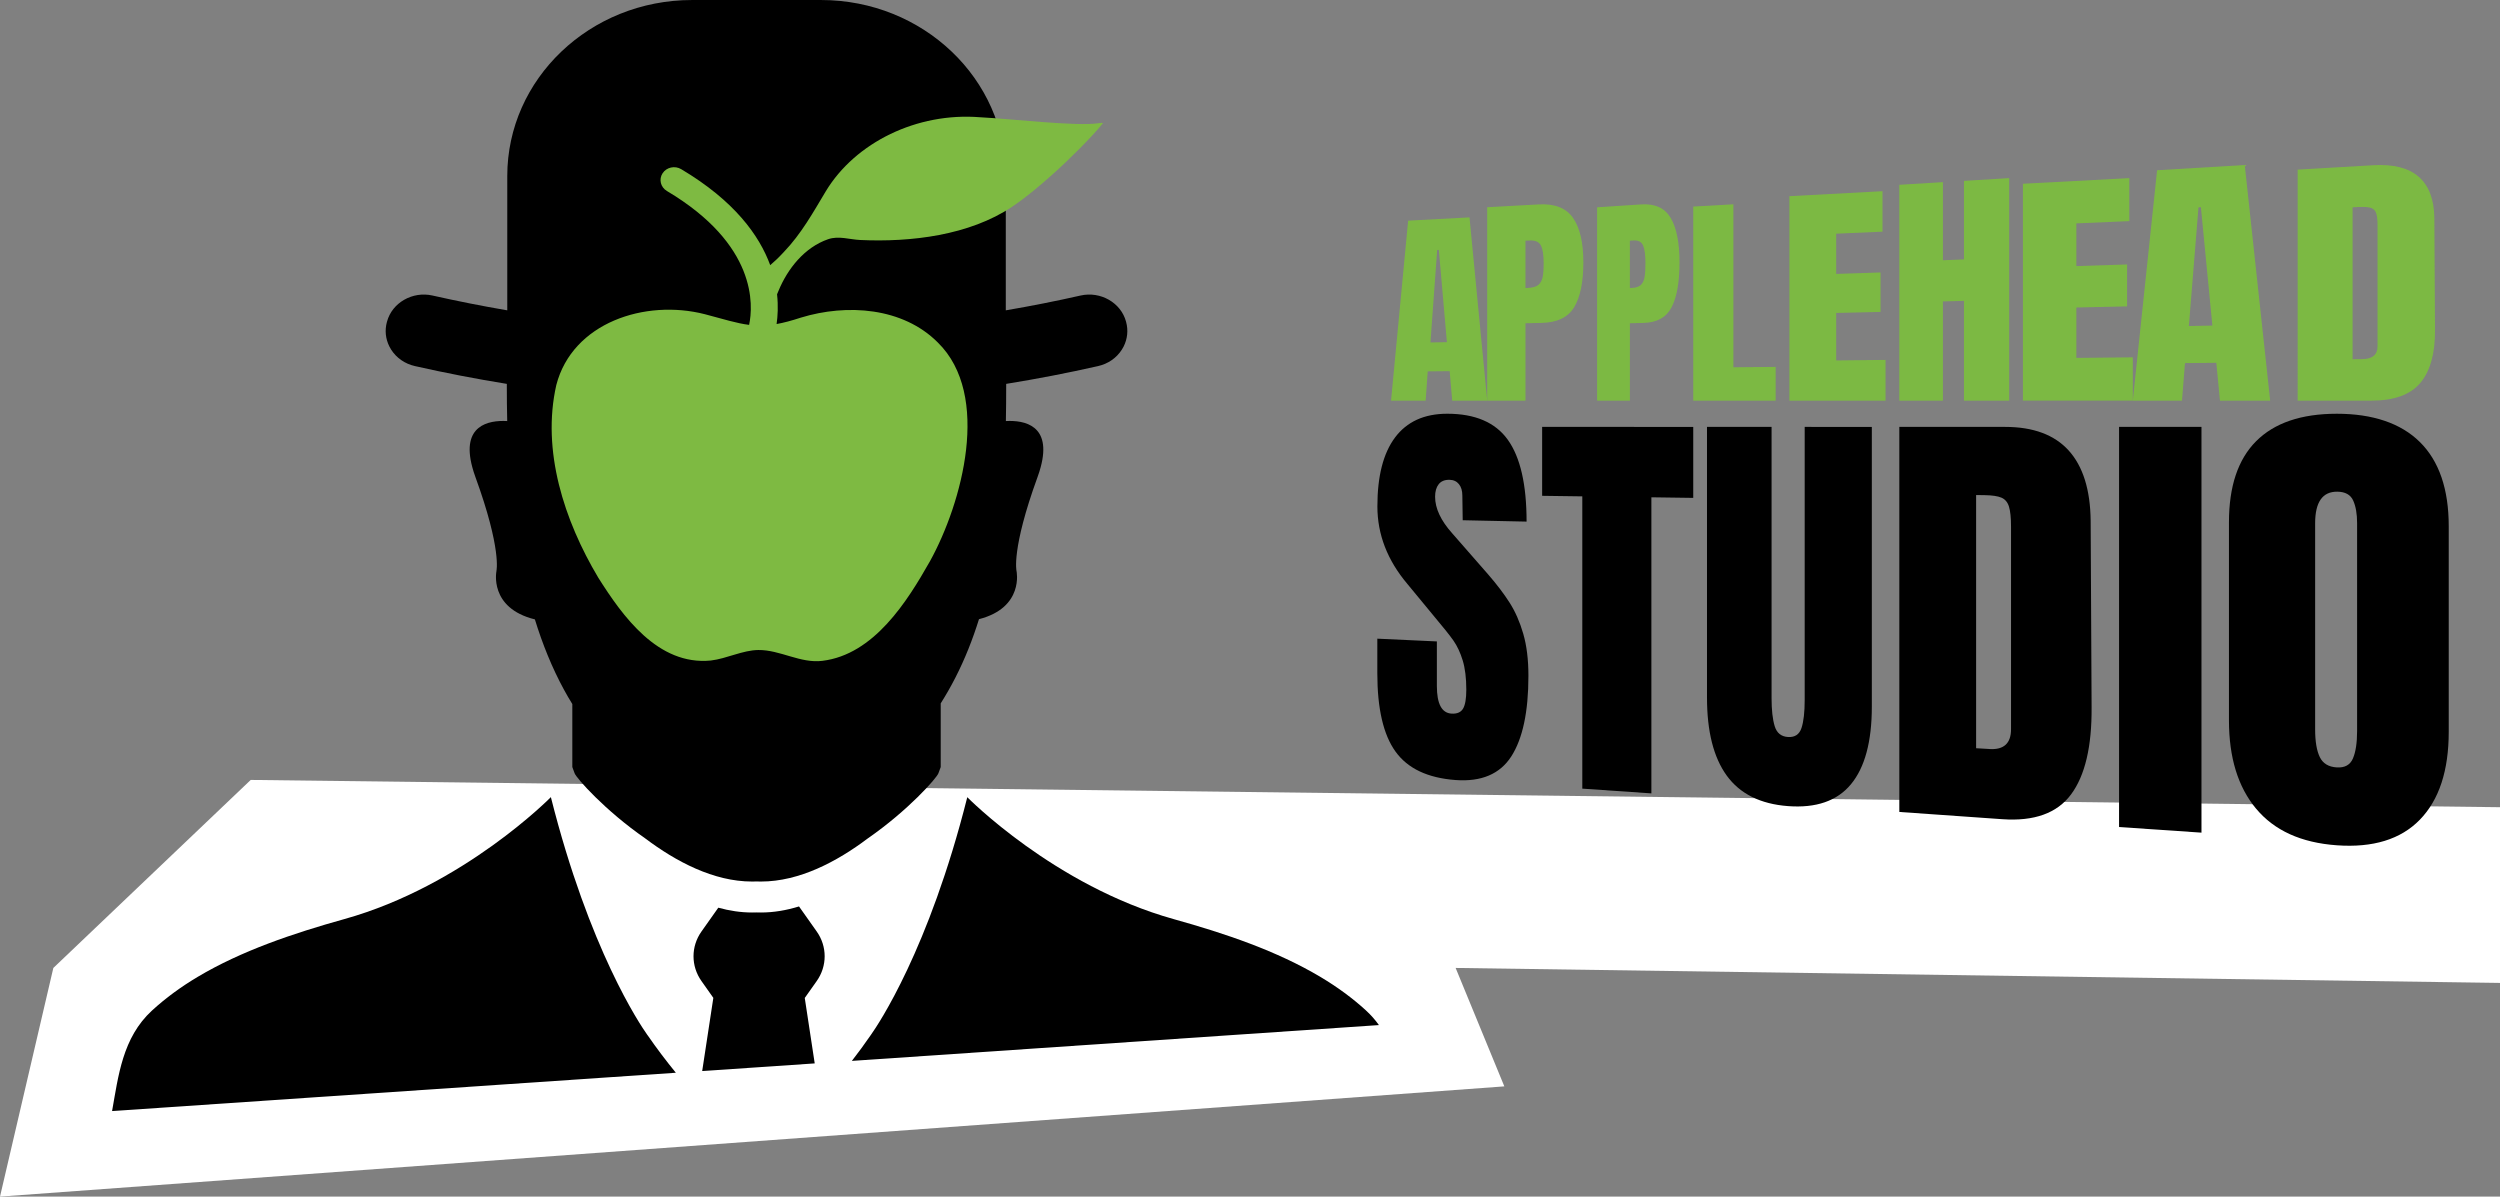 <?xml version="1.0" encoding="UTF-8"?>
<svg id="Layer_2" data-name="Layer 2" xmlns="http://www.w3.org/2000/svg" xmlns:xlink="http://www.w3.org/1999/xlink" viewBox="0 0 233.996 112">
  <rect x="0" y="0" width="233.996" height="112" fill="#808080" stroke="none"/>
  <defs>
    <clipPath id="clippath">
      <rect x="10.493" width="118.572" height="104" fill="none"/>
    </clipPath>
  </defs>
  <g id="Layer_1-2" data-name="Layer 1">
    <g>
      <path d="M140.802,101.683L0,112l4.993-21.402,18.474-17.598,210.529,2.554v16.446l-97.752-1.402,4.559,11.085Z" fill="#fff"/>
      <g clip-path="url(#clippath)">
        <g>
          <path d="M75.331,93.398l1.113-1.575c.991-1.402.991-3.235,0-4.636l-1.658-2.346c-1.163.359-2.356.568-3.555.568-.139,0-.282,0-.421-.007-.139.003-.282.007-.421.007-1.064,0-2.118-.164-3.157-.45l-1.577,2.23c-.991,1.401-.991,3.234,0,4.635l1.112,1.575-1.043,6.849,10.532-.715-.933-6.134.007-.003Z"/>
          <path d="M88.045,74.713v.035s.018-.066,0-.035Z" fill="#fff"/>
          <path d="M127.869,94.59c-1.273-1.168-2.711-2.217-4.266-3.144-4.101-2.447-8.926-4.074-13.751-5.419-11.172-3.119-19.316-11.411-19.316-11.411-3.592,14.272-8.355,21.305-9.006,22.225-.019.025-.037.049-.052.074-.559.815-1.145,1.61-1.745,2.383l49.332-3.352c-.34-.478-.735-.931-1.196-1.353v-.003Z"/>
          <path d="M60.619,96.908c-.018-.025-.033-.049-.051-.074-.651-.92-5.414-7.953-9.007-22.225,0,0-8.143,8.291-19.316,11.411-4.822,1.345-9.647,2.973-13.751,5.419-1.555.927-2.993,1.976-4.265,3.144-2.773,2.544-3.153,6.148-3.739,9.41l52.767-3.586c-.915-1.123-1.804-2.294-2.638-3.506v.007Z"/>
          <path d="M88.045,71.814v.035s.018-.066,0-.035Z"/>
          <path d="M46.468,53.45s-.735,3.454,3.596,4.524c.71,2.304,1.599,4.513,2.718,6.57.249.46.512.91.786,1.352v5.883s0,.004.007.01v.024c.018.035.07.167.209.565.154.439,2.813,3.464,6.61,6.096,2.883,2.171,6.402,4.036,9.994,4.036.139,0,.282,0,.421-.007.139.004.282.007.421.007,3.592,0,7.111-1.865,9.994-4.036,3.797-2.631,6.46-5.66,6.61-6.096.139-.397.191-.53.209-.565v-.024l.007-.01v-5.946c.494-.781.955-1.589,1.379-2.419.889-1.736,1.614-3.569,2.203-5.461,4.243-1.091,3.515-4.503,3.515-4.503,0,0-.508-2.007,1.965-8.797.121-.331.219-.641.296-.934,1.054-3.921-1.529-4.395-3.23-4.311h-.029c.022-1.101.029-2.189.029-3.252v-.226c2.886-.467,5.758-1.021,8.604-1.666.937-.213,1.727-.76,2.224-1.544.063-.098.117-.195.169-.296.354-.711.439-1.509.23-2.279l-.011-.045c-.475-1.767-2.381-2.861-4.251-2.44-2.319.526-4.653.986-7.002,1.387v-12.568c0-9.1-7.744-16.478-17.296-16.478h-12.069c-9.552,0-17.296,7.378-17.296,16.478v12.568c-2.345-.401-4.683-.864-7.002-1.387-1.866-.422-3.775.673-4.251,2.436l-.015.049c-.209.774-.124,1.572.23,2.279.051.101.106.199.168.296.497.784,1.288,1.331,2.224,1.544,2.846.645,5.718,1.199,8.604,1.666v.226c0,1.063.011,2.15.037,3.252h-.037c-1.705-.084-4.287.387-3.234,4.311.077.293.176.603.296.934,2.473,6.789,1.964,8.797,1.964,8.797Z"/>
          <path d="M103.146,11.494c-.124.007-.278.028-.435.052-2.107.282-8.037-.422-10.993-.572-5.883-.47-11.652,2.353-14.421,6.922-1.182,1.969-2.279,3.97-3.947,5.709-.505.547-.937.941-1.259,1.213-1.02-2.785-3.351-6.023-8.333-8.985-.593-.352-1.372-.181-1.741.383s-.19,1.307.402,1.659c8.451,5.022,8.085,10.696,7.697,12.533-1.167-.146-2.363-.53-4.134-.997-5.608-1.44-12.401.795-13.912,6.625-1.394,6.145.735,12.679,3.925,18.029,2.272,3.597,5.583,8.246,10.539,7.758,1.504-.181,2.978-.969,4.445-.983,2.027-.024,3.94,1.269,5.989,1.014,4.829-.586,7.942-5.552,10.067-9.309l.026-.045c2.978-5.406,5.751-15.513.717-20.444-3.267-3.283-8.494-3.653-12.826-2.325-.871.286-1.606.481-2.264.599.106-.725.164-1.68.044-2.785.047-.125.095-.244.139-.331.848-2.053,2.421-4.057,4.638-4.824.992-.342,2.005.028,3.007.073,4.756.22,10.218-.439,14.202-3.102,1.339-.896,2.56-1.938,3.757-3.001,1.664-1.481,3.662-3.492,4.734-4.792.018-.045,0-.063-.066-.063l.003-.014Z" fill="#7eba42"/>
        </g>
      </g>
      <path d="M130.2,37.501l1.6-16.848,5.743-.306,1.657,17.154h-3.276l-.238-2.76-2.053.019-.195,2.741h-3.238ZM133.888,32.053l1.539-.027-.753-8.635-.157.008-.629,8.656v-.003Z" fill="#7cb943"/>
      <path d="M139.203,19.396l4.827-.264c1.489-.082,2.556.337,3.201,1.261.645.927.969,2.315.969,4.161s-.286,3.248-.861,4.2c-.572.95-1.591,1.438-3.052,1.469l-1.505.034v7.243h-3.582v-18.102l.003-.003ZM142.998,26.948c.444-.014.768-.107.978-.275.209-.171.346-.41.41-.719.063-.309.098-.75.098-1.32,0-.77-.086-1.323-.26-1.658-.172-.334-.518-.492-1.036-.466l-.406.017v4.431l.213-.006.003-.003Z" fill="#7cb943"/>
      <path d="M149.485,19.402l4.138-.27c1.275-.085,2.194.335,2.744,1.256.553.927.832,2.314.832,4.162s-.245,3.249-.737,4.202c-.489.951-1.365,1.439-2.617,1.472l-1.29.033v7.244h-3.067v-18.099h-.003ZM152.737,26.949c.379-.014.66-.106.84-.278.179-.172.297-.412.35-.72.057-.308.085-.75.085-1.319,0-.771-.074-1.325-.223-1.66-.148-.335-.443-.491-.886-.466l-.348.019v4.431l.184-.008h-.002Z" fill="#7cb943"/>
      <path d="M158.485,37.501v-18.167l3.757-.212v15.255l3.957-.037v3.161h-7.714Z" fill="#7cb943"/>
      <path d="M167.485,37.498v-19.137l8.714-.465v3.788l-4.334.188v3.766l4.152-.136v3.695l-4.152.095v4.443l4.62-.049v3.815h-9v-.003Z" fill="#7cb943"/>
      <path d="M177.771,37.501v-20.205l4.082-.248v7.31l1.97-.078v-7.352l4.234-.257v20.83h-4.234v-9.341l-1.97.053v9.285h-4.082v.003Z" fill="#7cb943"/>
      <path d="M189.341,37.501v-20.302l9.959-.527v4.025l-4.956.211v3.998l4.748-.154v3.925l-4.748.105v4.717l5.283-.054v4.052h-10.286v.003Z" fill="#7cb943"/>
      <path d="M199.627,37.501l2.274-21.567,8.203-.488,2.38,22.055h-4.7l-.341-3.543-2.933.028-.28,3.515h-4.603ZM204.875,30.515l2.2-.042-1.074-11.075-.227.011-.899,11.105Z" fill="#7cb943"/>
      <path d="M215.056,15.877l7.079-.412c1.876-.11,3.293.247,4.246,1.076.955.831,1.449,2.117,1.469,3.852l.062,10.466c.02,2.206-.439,3.868-1.374,4.982-.933,1.108-2.467,1.66-4.586,1.66h-6.896V15.874v.003ZM221.104,33.614c.95-.011,1.429-.409,1.429-1.197v-11.378c0-.498-.046-.866-.137-1.111-.091-.245-.26-.403-.502-.476-.242-.073-.619-.099-1.121-.075l-.573.027v14.216l.907-.008-.003.003Z" fill="#7cb943"/>
      <path d="M130.614,70.342c-1.133-1.572-1.699-4.01-1.699-7.326v-3.238l5.574.258v4.177c0,1.666.457,2.524,1.373,2.58.514.03.874-.122,1.077-.464.202-.342.305-.93.305-1.769,0-1.1-.114-2.014-.337-2.747-.225-.73-.511-1.344-.859-1.844-.349-.497-.968-1.275-1.856-2.327l-2.453-2.972c-1.884-2.23-2.818-4.649-2.818-7.271,0-2.827.548-4.974,1.65-6.449,1.108-1.48,2.733-2.225,4.892-2.225,2.606,0,4.5.811,5.665,2.436,1.17,1.633,1.758,4.188,1.758,7.66l-5.979-.128-.034-2.316c0-.444-.106-.8-.32-1.064-.214-.264-.511-.4-.891-.405-.448-.006-.782.133-1.005.417-.222.283-.334.672-.334,1.166,0,1.091.534,2.236,1.608,3.433l3.383,3.869c.797.922,1.459,1.794,1.985,2.619.528.828.954,1.797,1.276,2.908.323,1.114.483,2.427.483,3.938,0,3.366-.537,5.882-1.605,7.543-1.065,1.652-2.81,2.386-5.22,2.208-2.607-.194-4.474-1.08-5.613-2.66l-.006-.006Z"/>
      <path d="M148.101,73.815v-27.356l-3.759-.052v-6.455l14.143.008v6.641l-3.918-.055v27.713l-6.469-.445h.003Z"/>
      <path d="M161.618,72.592c-1.232-1.701-1.846-4.132-1.846-7.301v-25.34l6.044.006v25.381c0,1.116.096,1.99.292,2.63.195.64.612.977,1.251,1.015.639.038,1.061-.242,1.259-.847.199-.604.298-1.481.298-2.632v-25.547l6.284.005v26.176c0,3.275-.653,5.7-1.957,7.271-1.295,1.562-3.263,2.24-5.884,2.042-2.593-.196-4.501-1.151-5.741-2.858Z"/>
      <path d="M177.771,39.951l9.908.006c2.625,0,4.611.737,5.946,2.209,1.338,1.48,2.025,3.673,2.057,6.567l.088,17.459c.029,3.678-.613,6.403-1.925,8.167-1.305,1.756-3.45,2.526-6.419,2.318l-9.652-.68v-36.045h-.003ZM186.231,70.11c1.332.076,1.998-.541,1.998-1.854v-18.966c0-.827-.064-1.45-.191-1.865-.126-.415-.363-.696-.704-.844-.34-.147-.865-.224-1.569-.235l-.804-.011v23.698l1.267.074.003.003Z"/>
      <path d="M198.341,77.408v-37.457l7.714.006v37.978l-7.714-.526Z"/>
      <path d="M211.164,75.689c-1.694-2.035-2.537-4.785-2.537-8.261v-18.545c0-3.354.843-5.878,2.537-7.582,1.707-1.712,4.218-2.575,7.562-2.575s5.981.88,7.768,2.644c1.798,1.776,2.704,4.409,2.704,7.888v19.23c0,3.638-.903,6.385-2.704,8.236-1.79,1.84-4.387,2.636-7.768,2.394-3.344-.239-5.855-1.383-7.562-3.432v.003ZM220.231,70.988c.259-.601.39-1.458.39-2.572v-19.453c0-.866-.122-1.57-.366-2.112-.244-.543-.739-.821-1.483-.83-1.388-.017-2.079.971-2.079,2.964v19.275c0,1.136.146,2.001.435,2.6.289.601.822.924,1.596.969.745.045,1.248-.234,1.507-.838v-.003Z"/>
    </g>
  </g>
</svg>